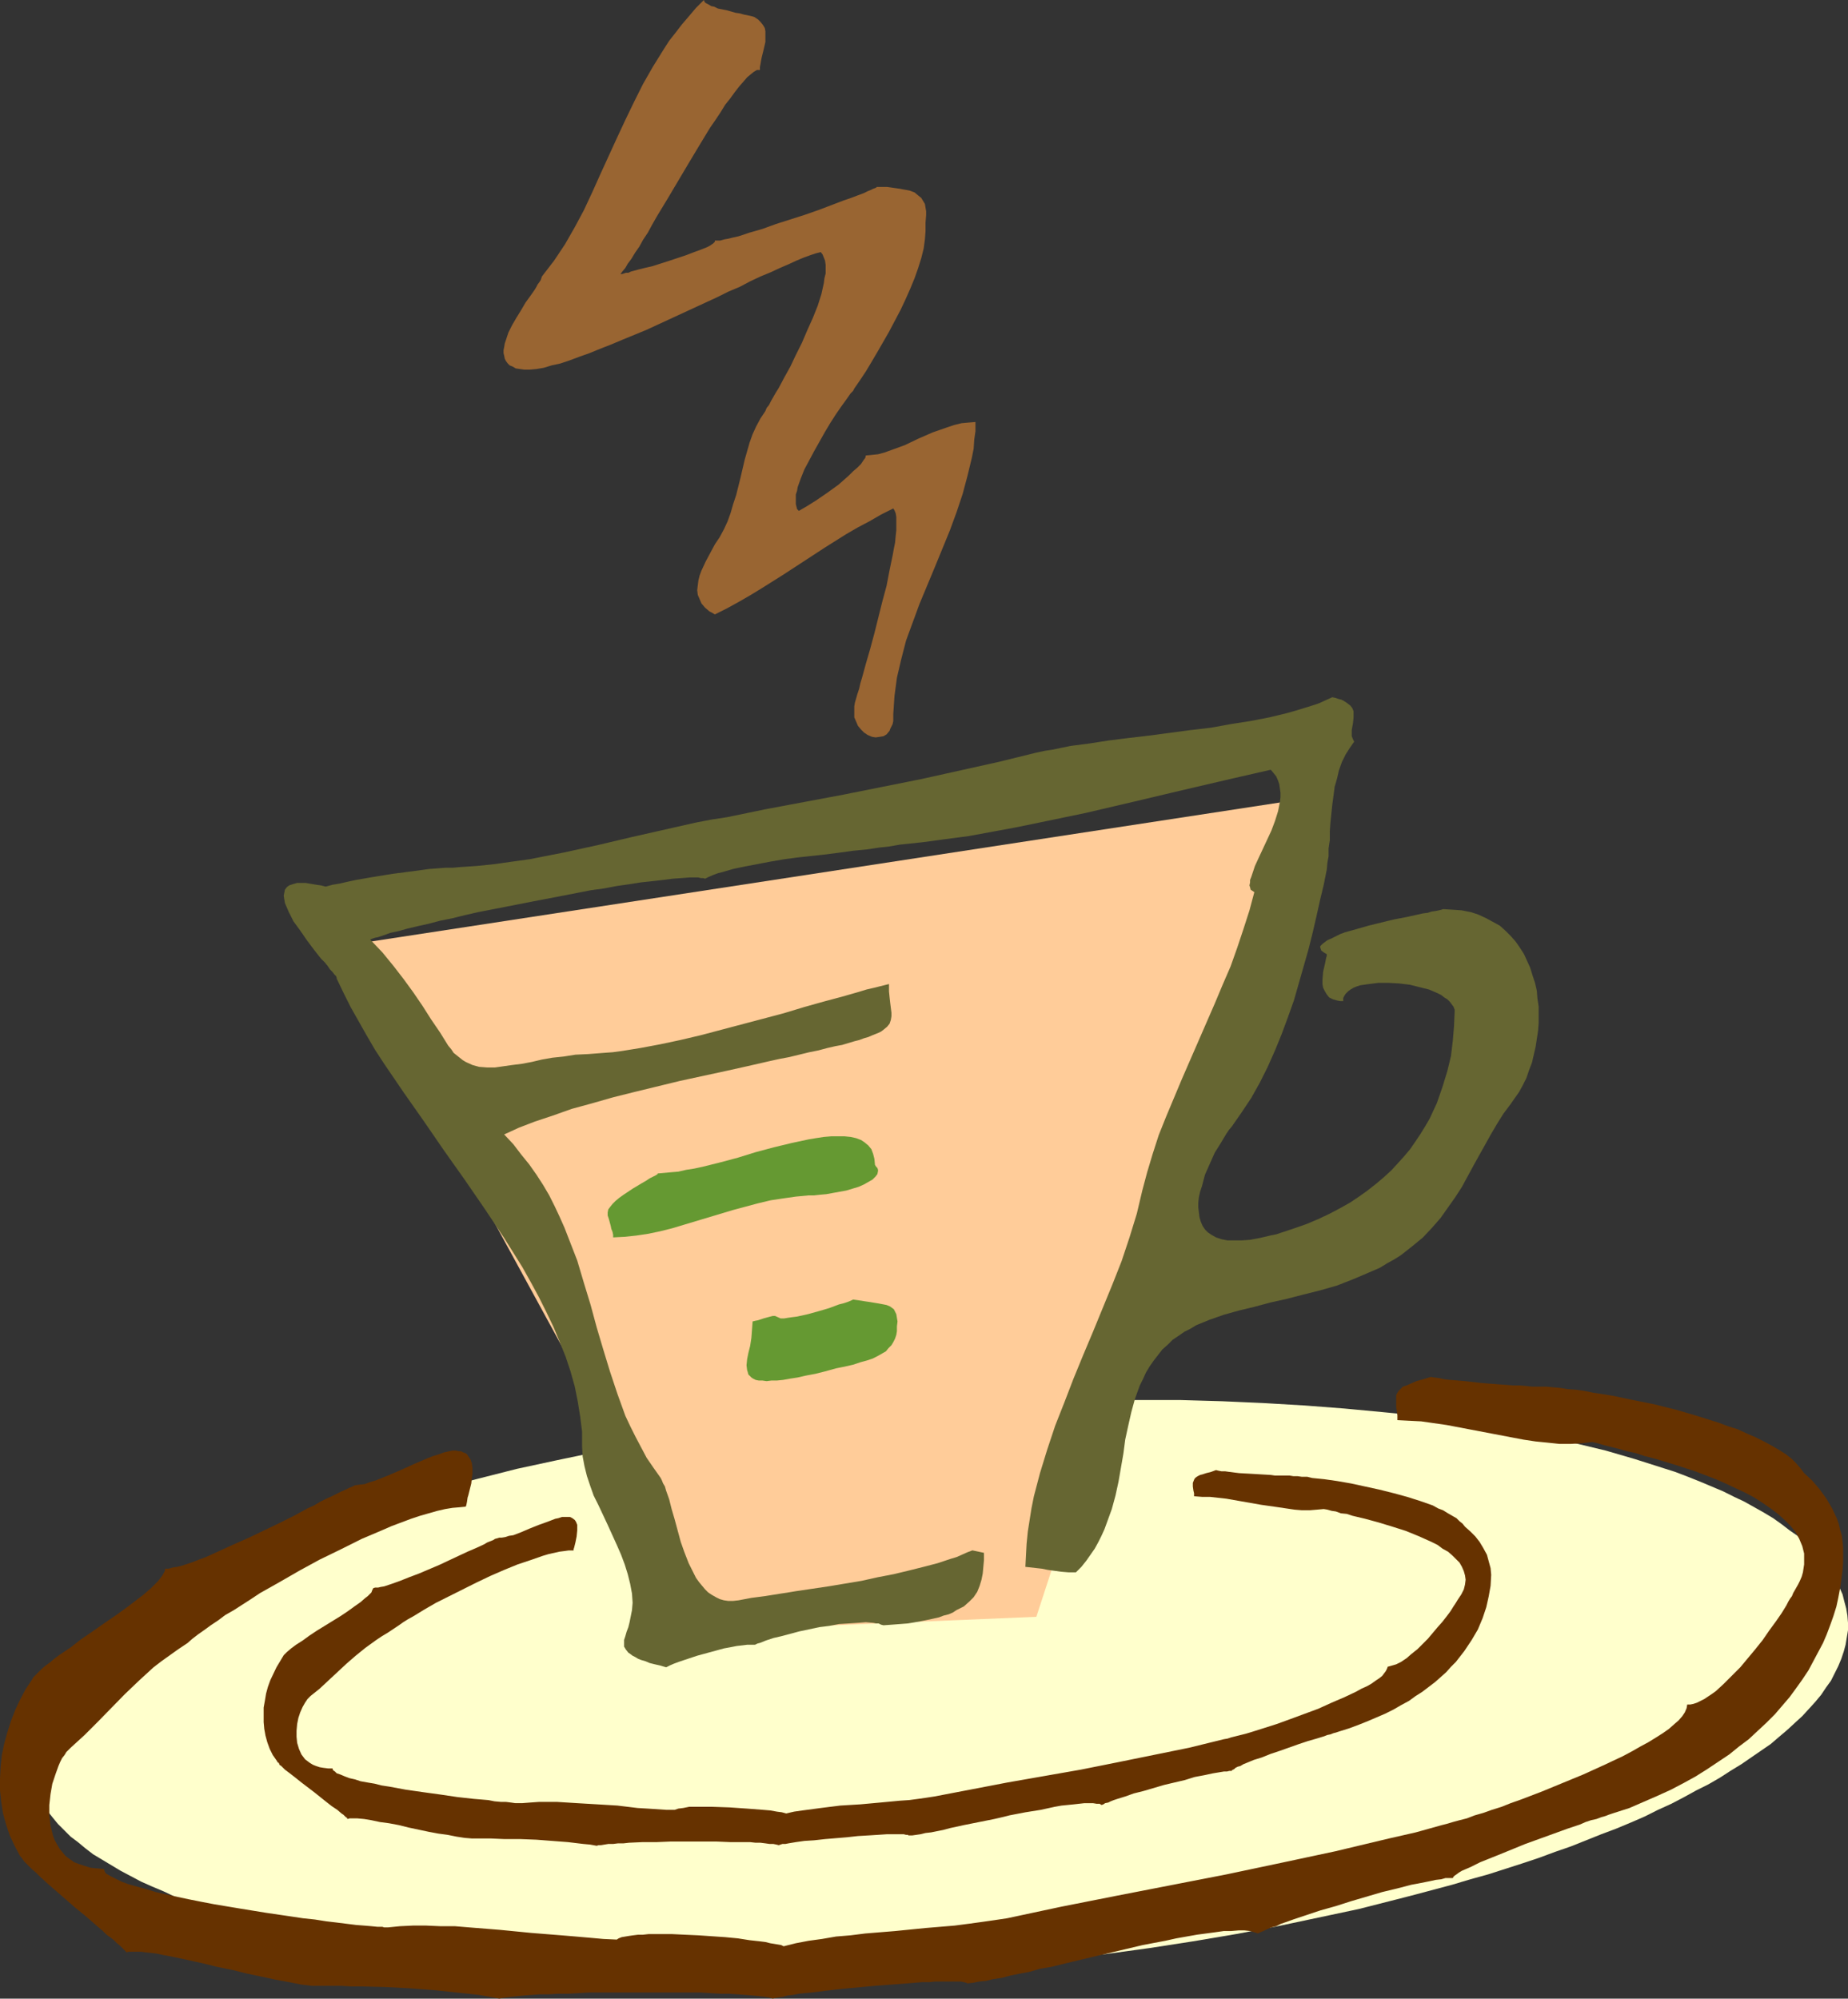 <?xml version="1.0" encoding="UTF-8" standalone="no"?>
<svg
   version="1.0"
   width="129.766mm"
   height="140.329mm"
   id="svg8"
   sodipodi:docname="Coffee 24.wmf"
   xmlns:inkscape="http://www.inkscape.org/namespaces/inkscape"
   xmlns:sodipodi="http://sodipodi.sourceforge.net/DTD/sodipodi-0.dtd"
   xmlns="http://www.w3.org/2000/svg"
   xmlns:svg="http://www.w3.org/2000/svg">
  <rect width="100%" height="100%" fill="#333333" stroke="none"/>
  <sodipodi:namedview
     id="namedview8"
     pagecolor="#ffffff"
     bordercolor="#000000"
     borderopacity="0.25"
     inkscape:showpageshadow="2"
     inkscape:pageopacity="0.0"
     inkscape:pagecheckerboard="0"
     inkscape:deskcolor="#d1d1d1"
     inkscape:document-units="mm" />
  <defs
     id="defs1">
    <pattern
       id="WMFhbasepattern"
       patternUnits="userSpaceOnUse"
       width="6"
       height="6"
       x="0"
       y="0" />
  </defs>
  <path
     style="fill:#ffffcc;fill-opacity:1;fill-rule:evenodd;stroke:none"
     d="m 240.945,373.946 12.282,-0.808 12.443,-0.646 11.958,-0.485 11.958,-0.323 11.797,-0.162 h 11.635 l 11.312,0.323 10.989,0.485 10.989,0.646 10.504,0.808 10.342,0.97 5.01,0.485 5.01,0.646 4.848,0.646 4.848,0.646 4.686,0.646 4.686,0.808 4.525,0.808 4.525,0.808 4.363,0.808 4.202,0.97 4.202,0.97 4.04,0.97 4.04,0.97 3.878,1.131 3.878,1.131 3.555,1.131 3.555,1.131 3.555,1.131 3.394,1.293 3.232,1.293 3.07,1.293 3.07,1.293 2.909,1.454 2.747,1.293 2.586,1.454 2.586,1.454 2.424,1.454 2.262,1.616 2.101,1.616 2.101,1.454 1.939,1.616 1.778,1.778 1.616,1.616 1.454,1.616 1.293,1.778 1.131,1.778 1.131,1.778 0.808,1.778 0.808,1.778 0.485,1.939 0.485,1.778 0.323,1.939 0.162,1.939 v 1.939 l -0.323,1.939 -0.323,1.939 -0.485,1.778 -0.646,1.939 -0.808,1.939 -0.97,1.939 -0.97,1.939 -1.293,1.778 -1.293,1.939 -1.616,1.939 -1.616,1.778 -1.778,1.939 -1.939,1.778 -2.101,1.939 -2.101,1.778 -2.262,1.939 -2.586,1.778 -2.586,1.778 -2.586,1.778 -2.909,1.778 -2.747,1.778 -3.07,1.778 -3.232,1.616 -3.232,1.778 -3.394,1.778 -3.555,1.616 -3.555,1.778 -3.717,1.616 -3.878,1.616 -3.878,1.454 -4.04,1.616 -4.04,1.616 -4.202,1.454 -4.363,1.616 -4.363,1.454 -4.525,1.454 -4.525,1.454 -4.686,1.293 -4.848,1.454 -4.848,1.293 -4.848,1.293 -5.01,1.293 -10.181,2.586 -10.666,2.262 -10.666,2.262 -11.15,2.101 -11.474,1.939 -11.474,1.778 -11.797,1.616 -11.958,1.293 -12.282,1.293 -12.443,1.131 -12.282,0.97 -12.282,0.646 -12.12,0.646 -11.958,0.162 -11.797,0.162 -11.474,-0.162 -11.312,-0.162 -11.15,-0.485 -10.827,-0.646 -10.666,-0.646 -10.181,-1.131 -5.171,-0.485 -4.848,-0.646 -4.848,-0.646 -4.848,-0.646 -4.686,-0.646 -4.686,-0.808 -4.525,-0.808 -4.525,-0.808 -4.363,-0.808 -4.202,-0.97 -4.202,-0.97 -4.202,-0.97 -3.878,-0.97 -3.878,-1.131 -3.878,-0.97 -3.555,-1.131 -3.717,-1.131 -3.394,-1.293 -3.394,-1.293 -3.232,-1.131 -3.07,-1.454 -3.07,-1.293 -2.909,-1.293 -2.747,-1.454 -2.747,-1.454 -2.424,-1.454 -2.424,-1.454 -2.424,-1.454 -2.101,-1.616 -1.939,-1.616 -1.939,-1.454 -1.778,-1.778 -1.616,-1.616 -1.454,-1.778 -1.293,-1.616 -1.293,-1.778 -0.97,-1.778 -0.808,-1.778 -0.808,-1.939 -0.646,-1.778 -0.323,-1.939 -0.323,-1.778 -0.162,-1.939 v -1.939 l 0.323,-1.939 0.162,-1.939 0.646,-1.939 0.646,-1.939 0.808,-1.778 0.97,-1.939 0.97,-1.939 1.293,-1.939 1.293,-1.778 1.616,-1.939 1.616,-1.939 1.778,-1.939 1.939,-1.778 2.101,-1.778 2.101,-1.939 2.262,-1.778 2.586,-1.778 2.586,-1.939 2.586,-1.778 2.909,-1.778 2.747,-1.778 3.07,-1.778 3.232,-1.616 3.232,-1.778 3.394,-1.778 3.555,-1.616 3.555,-1.616 3.717,-1.616 3.878,-1.778 3.878,-1.454 4.04,-1.616 4.04,-1.616 4.202,-1.454 4.363,-1.616 4.363,-1.454 4.525,-1.454 4.525,-1.454 4.686,-1.293 4.686,-1.454 4.848,-1.293 5.01,-1.293 5.01,-1.293 10.181,-2.586 10.504,-2.262 10.827,-2.262 11.15,-2.101 11.312,-1.939 11.474,-1.778 11.958,-1.616 11.958,-1.454 12.12,-1.293 z"
     id="path1" />
  <path
     style="fill:#ffcc99;fill-opacity:1;fill-rule:evenodd;stroke:none"
     d="M 190.203,432.607 91.142,250.967 345.824,212.021 275.043,429.052 Z"
     id="path2" />
  <path
     style="fill:#996532;fill-opacity:1;fill-rule:evenodd;stroke:none"
     d="m 245.632,61.409 v -2.262 l 0.162,-2.101 v -0.97 l -0.162,-0.97 -0.162,-0.97 -0.485,-0.808 -0.485,-0.808 -0.808,-0.646 -0.97,-0.808 -1.293,-0.485 -0.808,-0.162 -0.97,-0.162 -0.808,-0.162 -1.131,-0.162 -1.131,-0.162 -1.131,-0.162 h -1.454 -1.293 l -0.162,0.162 -0.323,0.162 -0.485,0.162 -0.646,0.323 -0.808,0.323 -0.97,0.485 -1.293,0.485 -1.293,0.485 -1.293,0.485 -1.454,0.485 -3.394,1.293 -3.394,1.293 -3.717,1.293 -7.595,2.424 -3.555,1.293 -3.394,0.97 -1.454,0.485 -1.454,0.485 -1.454,0.323 -1.293,0.323 -0.97,0.162 -1.131,0.323 h -0.646 -0.808 v 0.323 l -0.162,0.162 -0.323,0.323 -0.485,0.323 -0.485,0.323 -0.646,0.323 -1.616,0.646 -1.778,0.646 -2.101,0.808 -4.363,1.454 -4.525,1.454 -2.101,0.485 -1.939,0.485 -1.778,0.485 -0.646,0.323 h -0.646 l -0.485,0.162 -0.485,0.162 h -0.323 -0.162 l 0.485,-0.646 0.808,-0.97 0.646,-1.131 0.97,-1.293 0.97,-1.616 1.131,-1.616 0.97,-1.778 1.293,-1.939 1.131,-2.101 1.293,-2.262 2.747,-4.525 5.656,-9.534 2.909,-4.848 2.747,-4.525 1.454,-2.101 1.293,-1.939 1.293,-2.101 1.293,-1.616 1.293,-1.778 1.131,-1.454 1.131,-1.293 0.97,-1.131 0.97,-0.808 0.808,-0.646 0.808,-0.485 h 0.808 v -0.808 l 0.162,-0.808 0.162,-0.97 0.162,-0.808 0.485,-1.939 0.485,-2.101 V 10.181 9.211 8.242 l -0.162,-0.808 -0.485,-0.808 -0.646,-0.808 -0.646,-0.646 -0.97,-0.646 -0.485,-0.162 -0.646,-0.162 -0.808,-0.162 -0.808,-0.162 -1.131,-0.323 -1.131,-0.162 -2.262,-0.646 -2.424,-0.485 -0.97,-0.485 -0.808,-0.162 -0.808,-0.485 -0.646,-0.323 L 186.971,0.485 186.809,0 l -2.101,2.101 -1.778,2.101 -1.939,2.262 -1.616,2.101 -1.778,2.262 -1.454,2.262 -2.909,4.686 -2.586,4.525 -2.424,4.848 -2.262,4.686 -2.262,4.848 -4.363,9.534 -2.101,4.686 -2.262,4.848 -2.424,4.525 -2.586,4.525 -2.909,4.363 -3.232,4.202 -0.162,0.485 -0.162,0.485 -0.323,0.485 -0.485,0.646 -0.323,0.646 -0.485,0.808 -1.131,1.616 -1.293,1.778 -1.131,1.939 -1.293,2.101 -1.131,1.939 -0.97,1.939 -0.646,1.939 -0.323,0.97 -0.162,0.97 -0.162,0.808 v 0.808 l 0.162,0.646 0.162,0.808 0.323,0.646 0.485,0.646 0.485,0.485 0.808,0.323 0.808,0.485 1.131,0.162 1.131,0.162 h 1.454 l 1.778,-0.162 1.939,-0.323 2.101,-0.646 2.262,-0.485 2.424,-0.808 2.586,-0.97 2.747,-0.97 2.747,-1.131 2.909,-1.131 3.07,-1.293 6.302,-2.586 6.302,-2.909 6.302,-2.909 6.302,-2.909 2.909,-1.454 3.07,-1.293 2.747,-1.454 2.747,-1.293 2.747,-1.131 2.424,-1.131 2.262,-0.97 2.101,-0.97 1.939,-0.808 1.778,-0.646 1.454,-0.485 1.293,-0.323 0.485,0.646 0.323,0.808 0.323,0.808 0.162,1.131 v 1.131 1.131 l -0.323,1.293 -0.162,1.293 -0.323,1.454 -0.323,1.454 -0.97,3.07 -1.293,3.232 -1.454,3.232 -1.454,3.394 -1.616,3.232 -1.454,3.07 -1.616,2.909 -1.454,2.747 -0.808,1.293 -0.646,1.131 -0.646,1.131 -0.485,0.97 -0.646,0.808 -0.323,0.808 -1.293,1.939 -1.131,2.101 -0.97,2.101 -0.808,2.262 -0.646,2.262 -0.646,2.262 -1.131,4.848 -1.131,4.525 -0.808,2.424 -0.646,2.262 -0.808,2.262 -0.97,2.101 -1.131,2.101 -1.293,1.939 -1.131,2.101 -1.293,2.424 -1.131,2.424 -0.485,1.293 -0.323,1.293 -0.162,1.293 -0.162,1.293 0.162,1.293 0.485,1.131 0.485,1.131 0.97,1.131 1.131,0.97 0.646,0.323 0.808,0.485 3.232,-1.616 3.232,-1.778 3.07,-1.778 2.909,-1.778 5.656,-3.555 11.15,-7.272 5.656,-3.555 3.07,-1.778 3.07,-1.616 3.07,-1.778 3.232,-1.616 0.323,0.485 0.323,0.808 0.162,0.97 v 0.97 1.293 1.293 l -0.162,1.454 -0.162,1.778 -0.323,1.616 -0.323,1.778 -0.808,3.878 -0.808,4.202 -1.131,4.202 -2.101,8.403 -1.131,4.202 -1.131,3.878 -0.485,1.778 -0.485,1.778 -0.485,1.616 -0.323,1.454 -0.485,1.454 -0.323,1.131 -0.323,1.131 -0.162,0.97 v 1.454 1.454 l 0.485,1.131 0.485,1.131 0.808,0.97 0.808,0.808 0.97,0.646 1.131,0.485 0.97,0.162 1.131,-0.162 0.97,-0.162 0.808,-0.485 0.808,-0.97 0.162,-0.485 0.323,-0.646 0.323,-0.646 0.162,-0.808 v -0.808 -0.97 l 0.162,-2.424 0.162,-2.424 0.323,-2.424 0.323,-2.424 1.131,-4.848 1.293,-5.01 1.778,-4.848 1.778,-4.848 4.04,-9.696 4.04,-9.858 1.778,-4.848 1.616,-4.848 1.293,-4.848 1.131,-4.686 0.485,-2.424 0.162,-2.424 0.323,-2.262 v -2.424 l -1.939,0.162 -1.778,0.162 -1.939,0.485 -1.939,0.646 -3.717,1.293 -3.717,1.616 -3.717,1.778 -3.555,1.293 -1.778,0.646 -1.778,0.485 -1.616,0.162 -1.616,0.162 -0.162,0.646 -0.485,0.646 -0.646,0.97 -0.97,0.97 -1.131,0.97 -1.131,1.131 -2.747,2.424 -2.909,2.101 -3.07,2.101 -1.293,0.808 -1.293,0.808 -1.131,0.646 -0.808,0.485 -0.485,-0.485 -0.162,-0.646 -0.162,-0.646 v -0.808 -0.808 -0.97 l 0.323,-0.97 0.162,-0.97 0.808,-2.262 0.97,-2.424 1.293,-2.424 1.293,-2.424 2.909,-5.171 1.454,-2.424 1.454,-2.262 1.454,-2.101 1.293,-1.778 1.131,-1.616 0.646,-0.646 0.323,-0.646 1.454,-2.101 1.616,-2.424 1.454,-2.424 1.616,-2.747 3.07,-5.333 3.07,-5.818 1.293,-2.747 1.293,-2.909 1.131,-2.747 0.97,-2.747 0.808,-2.586 0.646,-2.586 0.323,-2.424 z"
     id="path3" />
  <path
     style="fill:#666632;fill-opacity:1;fill-rule:evenodd;stroke:none"
     d="m 337.259,204.264 0.808,0.97 0.646,0.808 0.485,1.131 0.323,0.97 0.162,1.131 0.162,1.131 v 1.131 l -0.162,1.293 -0.485,2.424 -0.808,2.586 -0.97,2.586 -1.131,2.424 -1.131,2.424 -1.131,2.424 -0.97,2.101 -0.646,1.939 -0.323,0.97 -0.323,0.808 v 0.646 l -0.162,0.808 0.162,0.485 0.162,0.646 0.485,0.323 0.485,0.323 -1.293,4.848 -1.616,5.01 -1.616,4.848 -1.778,5.01 -2.101,4.848 -2.101,5.01 -8.726,20.039 -2.101,5.01 -2.101,5.01 -1.939,4.848 -1.616,5.01 -1.454,4.848 -1.293,4.848 -1.454,6.141 -1.939,6.302 -2.101,6.302 -2.424,6.141 -5.171,12.605 -2.586,6.141 -2.586,6.302 -2.424,6.302 -2.424,6.141 -2.101,6.302 -1.939,6.302 -1.616,6.141 -0.646,3.232 -0.485,3.07 -0.485,3.07 -0.323,3.232 -0.162,3.07 -0.162,3.07 1.454,0.162 1.454,0.162 1.454,0.162 1.616,0.323 3.555,0.485 1.939,0.162 h 1.939 l 1.454,-1.454 1.293,-1.616 1.131,-1.616 1.131,-1.616 0.97,-1.778 0.808,-1.616 0.808,-1.778 0.646,-1.778 1.293,-3.555 0.97,-3.555 0.808,-3.717 0.646,-3.717 0.646,-3.717 0.485,-3.717 0.808,-3.717 0.808,-3.555 0.97,-3.555 1.293,-3.555 0.808,-1.616 0.808,-1.778 0.97,-1.616 1.131,-1.616 1.131,-1.454 1.131,-1.454 1.454,-1.293 1.293,-1.293 1.454,-0.97 1.616,-1.131 1.616,-0.808 1.616,-0.97 3.555,-1.454 3.717,-1.293 4.04,-1.131 4.04,-0.97 4.202,-1.131 4.363,-0.97 4.363,-1.131 4.525,-1.131 4.525,-1.293 4.525,-1.778 4.525,-1.939 2.262,-0.97 2.101,-1.293 1.778,-0.97 1.778,-1.131 3.07,-2.424 2.747,-2.262 2.424,-2.586 2.262,-2.586 1.939,-2.747 1.939,-2.747 1.778,-2.747 3.07,-5.656 1.616,-2.909 3.07,-5.494 1.616,-2.747 1.616,-2.586 1.939,-2.586 1.131,-1.616 1.131,-1.616 0.97,-1.778 0.97,-1.939 0.646,-1.939 0.808,-2.101 0.485,-2.101 0.485,-2.101 0.323,-2.101 0.323,-2.101 0.162,-2.101 v -2.262 -2.101 l -0.323,-2.101 -0.162,-2.101 -0.485,-2.101 -0.646,-1.939 -0.646,-2.101 -0.808,-1.778 -0.808,-1.778 -1.131,-1.778 -1.131,-1.616 -1.293,-1.454 -1.454,-1.454 -1.454,-1.293 -1.778,-0.97 -1.778,-0.97 -2.101,-0.97 -1.939,-0.646 -2.424,-0.485 -2.262,-0.162 -2.586,-0.162 h -0.162 l -0.485,0.162 -0.646,0.162 -0.808,0.162 -1.131,0.162 -0.97,0.323 -1.293,0.162 -1.454,0.323 -2.909,0.646 -3.394,0.646 -6.626,1.616 -3.394,0.97 -2.909,0.808 -1.293,0.485 -1.293,0.646 -0.97,0.485 -1.131,0.485 -0.646,0.485 -0.646,0.485 -0.485,0.485 -0.162,0.323 0.162,0.485 0.162,0.485 0.646,0.485 0.808,0.485 v 0.485 l -0.162,0.485 -0.162,0.808 -0.162,0.808 -0.485,2.101 -0.162,2.101 v 1.131 l 0.162,0.97 0.485,0.97 0.485,0.808 0.646,0.808 0.97,0.485 1.131,0.323 0.808,0.162 h 0.808 v -0.808 l 0.323,-0.646 0.323,-0.485 0.646,-0.646 0.646,-0.485 0.808,-0.485 0.808,-0.323 0.97,-0.323 1.131,-0.162 1.131,-0.162 2.586,-0.323 h 2.586 l 2.909,0.162 2.747,0.323 2.586,0.646 2.586,0.646 1.131,0.485 1.131,0.485 0.97,0.485 0.808,0.646 0.808,0.485 0.646,0.646 0.485,0.646 0.485,0.646 0.323,0.808 v 0.646 l -0.162,3.717 -0.323,3.878 -0.485,4.04 -0.97,4.04 -1.293,4.202 -1.454,4.202 -0.97,2.101 -0.97,2.101 -1.131,1.939 -1.293,2.101 -1.293,1.939 -1.454,2.101 -1.616,1.939 -1.616,1.778 -1.778,1.939 -1.939,1.778 -2.101,1.778 -2.262,1.778 -2.262,1.616 -2.424,1.616 -2.586,1.454 -2.747,1.454 -3.07,1.454 -3.07,1.293 -3.232,1.131 -3.394,1.131 -1.454,0.485 -1.616,0.323 -2.747,0.646 -2.586,0.485 -2.262,0.162 h -1.939 -1.778 l -1.616,-0.323 -1.454,-0.485 -1.131,-0.646 -0.97,-0.646 -0.808,-0.808 -0.646,-0.97 -0.485,-1.131 -0.323,-1.131 -0.162,-1.293 -0.162,-1.293 v -1.293 l 0.162,-1.454 0.323,-1.454 0.485,-1.454 0.808,-3.07 1.293,-2.909 1.293,-2.909 1.616,-2.586 1.454,-2.424 0.646,-0.97 0.808,-0.97 2.586,-3.717 2.586,-3.878 2.262,-4.04 2.101,-4.202 1.939,-4.363 1.778,-4.363 1.616,-4.363 1.616,-4.525 1.293,-4.525 1.293,-4.525 1.293,-4.525 1.131,-4.525 0.97,-4.202 0.97,-4.363 0.97,-4.04 0.808,-4.04 0.162,-1.778 0.323,-1.778 v -2.101 l 0.323,-2.101 v -2.424 l 0.162,-2.262 0.485,-4.686 0.323,-2.424 0.323,-2.424 0.646,-2.262 0.485,-2.101 0.808,-2.262 0.97,-1.939 1.131,-1.778 1.131,-1.616 -0.323,-0.646 -0.323,-0.808 v -0.808 -0.808 l 0.323,-1.778 0.162,-1.616 v -0.808 -0.808 l -0.323,-0.808 -0.485,-0.646 -0.808,-0.646 -0.97,-0.646 -0.646,-0.323 -0.646,-0.162 -0.97,-0.323 -0.808,-0.162 -1.778,0.808 -1.778,0.808 -1.939,0.646 -2.101,0.646 -2.101,0.646 -2.262,0.646 -4.686,1.131 -5.01,0.97 -5.171,0.808 -5.333,0.97 -5.494,0.646 -10.989,1.454 -5.494,0.646 -5.171,0.646 -5.171,0.808 -5.01,0.646 -4.686,0.97 -2.101,0.323 -2.262,0.485 -9.858,2.424 -10.181,2.262 -10.181,2.262 -10.504,2.101 -10.504,2.101 -10.342,1.939 -10.342,1.939 -10.181,2.101 -4.202,0.646 -4.202,0.808 -8.565,1.939 -8.565,1.939 -8.888,2.101 -8.888,1.939 -9.05,1.778 -4.686,0.646 -4.525,0.646 -4.686,0.485 -4.686,0.323 -1.778,0.162 h -1.939 l -2.101,0.162 -2.262,0.162 -2.262,0.323 -2.424,0.323 -5.01,0.646 -5.01,0.808 -4.686,0.808 -2.262,0.485 -2.101,0.485 -1.939,0.323 -1.778,0.485 -1.293,-0.323 -1.131,-0.162 -0.97,-0.162 -0.97,-0.162 -0.97,-0.162 h -0.808 -1.454 l -1.131,0.323 -0.97,0.323 -0.646,0.485 -0.485,0.646 -0.162,0.808 -0.162,0.808 0.162,0.97 0.162,0.97 0.485,1.131 0.485,1.131 0.646,1.293 0.646,1.293 1.778,2.424 1.778,2.586 1.939,2.586 1.778,2.262 0.97,0.97 0.808,0.97 0.646,0.97 0.646,0.646 0.485,0.646 0.485,0.485 0.162,0.485 v 0.162 l 1.778,3.717 1.939,3.878 2.101,3.717 2.101,3.717 2.262,3.878 2.424,3.717 5.171,7.595 5.333,7.595 5.333,7.757 5.494,7.757 5.333,7.757 5.171,7.757 2.424,3.878 2.424,3.878 2.262,4.04 2.101,3.878 1.939,3.878 1.939,4.04 1.616,3.878 1.616,4.04 1.293,3.878 1.131,4.04 0.808,4.04 0.646,4.04 0.485,3.878 v 4.04 l 0.162,2.586 0.485,2.586 0.646,2.586 0.808,2.424 0.97,2.747 1.293,2.586 2.424,5.171 2.424,5.333 1.131,2.586 0.97,2.586 0.808,2.586 0.646,2.586 0.485,2.586 0.162,2.424 -0.162,1.939 -0.323,1.616 -0.323,1.616 -0.323,1.293 -0.485,1.293 -0.323,1.131 -0.323,0.97 v 0.97 0.808 l 0.485,0.808 0.646,0.808 0.485,0.323 0.646,0.485 0.646,0.323 0.808,0.485 0.808,0.323 1.131,0.323 1.131,0.485 1.293,0.323 1.454,0.323 1.616,0.485 0.97,-0.485 1.131,-0.485 1.293,-0.485 1.454,-0.485 3.394,-1.131 3.555,-0.97 3.555,-0.97 1.778,-0.323 1.616,-0.323 1.454,-0.162 1.293,-0.162 h 1.131 0.97 l 0.646,-0.323 0.646,-0.162 1.616,-0.646 1.939,-0.646 2.101,-0.485 2.424,-0.646 2.424,-0.646 5.333,-1.131 2.586,-0.323 2.586,-0.485 2.586,-0.162 2.424,-0.162 2.101,-0.162 1.939,0.162 0.808,0.162 h 0.646 l 0.646,0.323 0.646,0.162 2.262,-0.162 2.101,-0.162 2.101,-0.162 1.939,-0.323 1.778,-0.323 1.616,-0.323 1.454,-0.323 1.454,-0.323 1.293,-0.485 1.293,-0.323 1.131,-0.485 0.97,-0.646 0.97,-0.485 0.97,-0.485 1.454,-1.293 1.131,-1.131 0.97,-1.454 0.646,-1.616 0.485,-1.616 0.323,-1.616 0.162,-1.778 0.162,-1.778 v -1.939 l -3.07,-0.646 -1.293,0.485 -1.454,0.646 -1.454,0.646 -1.616,0.485 -3.394,1.131 -3.717,0.97 -3.878,0.97 -4.04,0.97 -4.202,0.808 -4.363,0.97 -8.726,1.454 -4.363,0.646 -4.363,0.646 -1.939,0.323 -2.101,0.323 -4.04,0.646 -3.717,0.485 -3.394,0.646 -1.454,0.162 h -1.293 l -1.131,-0.162 -1.131,-0.323 -0.97,-0.485 -1.131,-0.646 -0.97,-0.646 -0.808,-0.808 -0.808,-0.97 -0.808,-0.97 -0.808,-1.131 -0.646,-1.293 -1.293,-2.586 -1.131,-2.909 -0.97,-2.747 -1.616,-5.979 -0.808,-2.747 -0.646,-2.586 -0.808,-2.262 -0.323,-1.131 -0.485,-0.808 -0.323,-0.808 -0.323,-0.646 -1.939,-2.747 -1.778,-2.586 -1.454,-2.747 -1.454,-2.747 -1.454,-2.909 -1.293,-2.747 -2.101,-5.818 -1.939,-5.818 -1.778,-5.818 -1.778,-5.979 -1.616,-5.979 -1.778,-5.818 -1.778,-5.979 -2.262,-5.818 -1.131,-2.909 -1.293,-2.909 -1.293,-2.747 -1.454,-2.909 -1.616,-2.747 -1.778,-2.747 -1.939,-2.747 -2.101,-2.586 -2.101,-2.747 -2.424,-2.586 1.778,-0.808 2.101,-0.97 2.101,-0.808 2.101,-0.808 2.424,-0.808 2.424,-0.808 5.01,-1.778 5.333,-1.454 5.656,-1.616 5.818,-1.454 5.979,-1.454 5.979,-1.454 5.979,-1.293 5.979,-1.293 5.818,-1.293 5.656,-1.293 2.909,-0.646 2.586,-0.485 5.333,-1.293 2.424,-0.485 2.424,-0.646 2.101,-0.485 1.778,-0.323 1.616,-0.485 1.616,-0.485 1.293,-0.323 1.293,-0.485 1.131,-0.323 1.131,-0.485 0.808,-0.323 0.808,-0.323 0.646,-0.323 0.646,-0.485 0.97,-0.808 0.646,-0.808 0.323,-0.97 0.162,-0.97 v -0.97 l -0.162,-1.293 -0.162,-1.293 -0.162,-1.454 -0.162,-1.616 v -1.939 l -1.939,0.485 -1.939,0.485 -2.101,0.485 -2.101,0.646 -2.262,0.646 -2.262,0.646 -4.848,1.293 -5.171,1.454 -5.333,1.616 -10.989,2.909 -10.989,2.909 -5.494,1.293 -5.333,1.131 -5.171,0.97 -5.01,0.808 -2.424,0.323 -2.262,0.162 -2.101,0.162 -2.101,0.162 -3.394,0.162 -3.07,0.485 -3.07,0.323 -2.747,0.485 -2.747,0.646 -2.586,0.485 -2.586,0.323 -2.262,0.323 -2.262,0.323 h -2.101 l -2.101,-0.162 -1.778,-0.485 -1.778,-0.808 -0.808,-0.485 -0.808,-0.646 -0.808,-0.646 -0.808,-0.646 -0.646,-0.97 -0.808,-0.97 -2.101,-3.394 -2.424,-3.555 -2.262,-3.555 -2.424,-3.555 -2.586,-3.555 -2.747,-3.555 -2.909,-3.555 -3.232,-3.394 0.323,-0.162 0.485,-0.162 0.485,-0.162 0.808,-0.162 1.454,-0.485 1.778,-0.646 2.262,-0.485 2.262,-0.646 2.747,-0.646 2.909,-0.646 3.07,-0.808 3.232,-0.646 3.232,-0.808 3.555,-0.808 7.434,-1.454 7.434,-1.454 7.595,-1.454 7.434,-1.454 3.555,-0.485 3.394,-0.646 3.394,-0.485 3.07,-0.485 3.07,-0.323 2.747,-0.323 2.586,-0.323 2.262,-0.162 2.101,-0.162 h 2.424 l 0.646,0.162 h 0.646 l 0.485,0.162 0.97,-0.485 1.131,-0.485 1.293,-0.485 1.293,-0.323 2.747,-0.808 3.07,-0.646 3.394,-0.646 3.394,-0.646 3.717,-0.646 3.717,-0.485 7.434,-0.808 3.717,-0.485 3.555,-0.485 3.394,-0.323 3.232,-0.485 2.909,-0.323 2.747,-0.485 6.141,-0.646 5.979,-0.808 6.141,-0.808 6.141,-1.131 6.141,-1.131 6.302,-1.293 12.443,-2.586 12.443,-2.909 12.282,-2.909 12.443,-2.909 z"
     id="path4" />
  <path
     style="fill:#659932;fill-opacity:1;fill-rule:evenodd;stroke:none"
     d="m 232.219,309.144 -0.162,-1.616 -0.323,-1.293 -0.485,-1.293 -0.808,-0.97 -0.97,-0.808 -0.97,-0.646 -1.293,-0.485 -1.454,-0.323 -1.616,-0.162 h -1.778 -1.778 l -1.939,0.162 -2.101,0.323 -1.939,0.323 -2.262,0.485 -2.262,0.485 -4.686,1.131 -4.848,1.293 -4.686,1.454 -4.848,1.293 -4.525,1.131 -2.262,0.485 -2.101,0.323 -2.101,0.485 -1.939,0.162 -1.778,0.162 -1.778,0.162 v 0.162 l -0.485,0.323 -0.646,0.323 -0.97,0.485 -0.97,0.646 -1.131,0.646 -2.424,1.454 -2.424,1.616 -1.131,0.808 -0.97,0.808 -0.808,0.808 -0.646,0.808 -0.485,0.646 -0.162,0.808 v 0.808 l 0.323,0.97 0.485,1.778 0.162,0.808 0.323,0.808 0.162,0.808 v 0.646 l 3.07,-0.162 3.07,-0.323 3.232,-0.485 3.07,-0.646 3.232,-0.808 3.232,-0.97 6.464,-1.939 6.464,-1.939 6.626,-1.778 3.394,-0.808 3.232,-0.485 3.394,-0.485 3.394,-0.323 h 1.454 l 1.454,-0.162 1.778,-0.162 1.778,-0.323 3.555,-0.646 1.616,-0.485 1.616,-0.485 1.454,-0.646 1.131,-0.646 1.131,-0.646 0.808,-0.808 0.485,-0.646 0.162,-0.808 v -0.323 l -0.162,-0.485 -0.323,-0.323 z"
     id="path5" />
  <path
     style="fill:#659932;fill-opacity:1;fill-rule:evenodd;stroke:none"
     d="m 238.198,350.675 -0.162,-0.97 -0.162,-0.97 -0.323,-0.646 -0.323,-0.646 -0.646,-0.485 -0.485,-0.323 -0.808,-0.323 -0.808,-0.162 -1.778,-0.323 -1.939,-0.323 -1.131,-0.162 -0.97,-0.162 -2.262,-0.323 -0.646,0.323 -0.808,0.323 -0.97,0.323 -1.293,0.323 -2.586,0.97 -2.747,0.808 -2.909,0.808 -2.909,0.646 -1.293,0.162 -1.131,0.162 -0.97,0.162 h -0.97 l -1.454,-0.646 h -0.646 l -0.646,0.162 -1.778,0.485 -1.454,0.485 -0.808,0.162 -0.646,0.162 -0.162,2.262 -0.162,2.101 -0.323,2.101 -0.485,1.939 -0.323,1.616 -0.162,1.616 0.162,1.293 0.162,0.485 0.162,0.646 0.323,0.323 0.485,0.485 0.485,0.323 0.646,0.323 0.808,0.162 h 0.97 l 1.131,0.162 1.293,-0.162 h 1.454 l 1.616,-0.162 1.778,-0.323 2.101,-0.323 2.101,-0.485 2.586,-0.485 2.586,-0.646 2.909,-0.808 2.424,-0.485 2.101,-0.485 1.939,-0.646 1.778,-0.485 1.454,-0.485 1.293,-0.646 1.131,-0.646 1.131,-0.646 0.646,-0.808 0.808,-0.808 0.485,-0.808 0.485,-0.97 0.323,-0.97 0.162,-0.97 v -1.293 z"
     id="path6" />
  <path
     style="fill:#663200;fill-opacity:1;fill-rule:evenodd;stroke:none"
     d="m 94.213,394.146 -0.646,0.323 -0.808,0.323 -0.97,0.485 -1.131,0.485 -1.293,0.646 -1.293,0.646 -1.454,0.646 -1.616,0.808 -1.616,0.97 -1.778,0.808 -3.555,1.939 -3.878,1.939 -4.04,1.939 -4.04,1.939 -4.04,1.778 -3.878,1.778 -3.555,1.616 -1.778,0.646 -1.616,0.646 -1.454,0.485 -1.454,0.485 -1.293,0.323 -1.131,0.162 -1.131,0.323 h -0.97 v 0.485 l -0.323,0.646 -0.485,0.808 -0.485,0.646 -0.646,0.808 -0.808,0.808 -0.97,0.97 -1.131,0.97 -1.131,0.97 -1.293,0.97 -2.747,2.101 -2.909,2.101 -3.07,2.101 -3.232,2.262 -3.07,2.101 -2.909,2.262 -2.909,1.939 -1.293,0.97 -1.131,0.97 -1.131,0.808 -0.97,0.808 -0.97,0.97 -0.646,0.646 -0.646,0.646 -0.485,0.808 -1.616,2.424 -1.454,2.747 -1.293,2.747 -1.131,2.909 -0.97,3.07 -0.808,2.909 -0.646,3.07 -0.323,3.07 L 0,472.038 v 3.07 l 0.323,3.07 0.485,3.07 0.808,2.909 0.97,2.909 1.293,2.747 1.454,2.747 0.323,0.323 0.323,0.485 0.485,0.646 0.646,0.646 0.646,0.646 0.808,0.808 0.97,0.808 0.97,0.97 2.101,1.939 2.424,2.101 5.01,4.363 2.586,2.101 2.424,2.101 1.131,0.97 1.131,0.97 0.97,0.97 1.131,0.808 0.808,0.646 0.808,0.808 0.808,0.646 0.485,0.485 0.485,0.485 0.323,0.323 0.323,0.323 v 0.162 l 0.808,-0.162 h 0.97 0.97 1.131 l 1.293,0.162 1.454,0.162 1.454,0.162 1.454,0.323 3.394,0.646 3.717,0.808 3.717,0.808 3.878,0.97 4.04,0.808 3.878,0.97 3.878,0.808 3.717,0.808 3.555,0.646 1.616,0.323 1.616,0.323 1.454,0.162 1.293,0.162 h 1.293 1.293 5.171 l 2.747,0.162 h 2.909 l 6.141,0.162 6.302,0.323 6.464,0.485 6.141,0.646 3.07,0.323 2.909,0.323 2.747,0.485 2.586,0.485 0.808,-0.162 1.131,-0.162 1.293,-0.162 1.616,-0.162 1.616,-0.162 2.101,-0.162 2.101,-0.162 h 2.424 l 2.424,-0.162 h 2.747 l 2.747,-0.162 2.747,-0.162 h 5.818 12.12 5.979 2.909 2.909 l 2.586,0.162 2.586,0.162 h 2.424 l 2.262,0.162 2.101,0.162 1.939,0.162 1.616,0.162 1.454,0.162 1.131,0.162 0.97,0.323 0.646,-0.162 0.97,-0.162 1.131,-0.162 1.131,-0.323 1.454,-0.162 1.616,-0.323 1.616,-0.162 1.778,-0.162 3.878,-0.485 4.202,-0.485 8.726,-0.808 4.363,-0.323 4.202,-0.323 3.878,-0.323 h 1.939 l 1.616,-0.162 h 1.616 4.04 1.131 l 0.808,0.162 0.646,0.162 0.323,0.162 1.454,-0.162 1.616,-0.323 1.778,-0.162 1.939,-0.485 2.262,-0.323 2.424,-0.646 2.424,-0.485 2.586,-0.485 2.747,-0.808 2.909,-0.485 5.979,-1.454 12.282,-2.909 6.141,-1.454 5.979,-1.131 2.909,-0.646 2.747,-0.485 2.747,-0.485 2.424,-0.323 2.424,-0.323 2.262,-0.323 h 1.939 l 1.939,-0.162 h 1.616 l 1.454,0.162 1.131,0.323 0.97,0.323 0.646,-0.323 0.808,-0.323 0.97,-0.485 1.131,-0.485 1.293,-0.323 1.293,-0.646 1.454,-0.485 1.778,-0.646 3.394,-1.131 3.878,-1.293 4.04,-1.131 4.04,-1.293 8.242,-2.424 4.04,-0.97 3.717,-0.97 1.778,-0.323 1.616,-0.323 1.616,-0.323 1.454,-0.323 1.454,-0.162 1.131,-0.323 h 1.131 0.808 l 0.162,-0.323 0.323,-0.323 0.485,-0.323 0.646,-0.485 0.808,-0.485 1.131,-0.485 1.131,-0.485 1.293,-0.646 1.293,-0.646 1.616,-0.646 3.232,-1.293 3.555,-1.454 3.555,-1.454 7.595,-2.747 3.555,-1.293 3.394,-1.131 1.454,-0.646 1.454,-0.485 1.454,-0.323 1.293,-0.485 1.131,-0.323 0.808,-0.323 0.97,-0.323 0.485,-0.162 4.04,-1.293 3.717,-1.616 3.717,-1.616 3.555,-1.616 3.394,-1.778 3.232,-1.778 3.07,-1.939 2.909,-1.939 2.909,-1.939 2.586,-2.101 2.586,-1.939 2.424,-2.262 2.262,-2.101 2.262,-2.262 1.939,-2.262 1.939,-2.262 1.778,-2.424 1.616,-2.262 1.616,-2.424 1.293,-2.424 1.293,-2.424 1.293,-2.424 0.97,-2.262 0.97,-2.586 0.808,-2.262 0.808,-2.586 0.485,-2.262 0.485,-2.586 0.323,-2.262 0.323,-2.424 0.162,-2.262 v -2.424 -1.454 l -0.162,-1.616 -0.162,-1.454 -0.485,-1.616 -0.323,-1.454 -0.485,-1.454 -1.293,-2.747 -1.616,-2.747 -1.778,-2.424 -1.939,-2.262 -2.101,-1.939 -0.97,-1.293 -1.131,-1.293 -1.293,-1.293 -1.454,-1.131 -1.778,-1.131 -1.939,-1.131 -2.101,-1.131 -2.262,-1.131 -2.262,-0.97 -2.424,-1.131 -2.586,-0.808 -2.586,-0.97 -5.656,-1.778 -5.494,-1.616 -5.818,-1.454 -5.656,-1.131 -5.333,-1.131 -5.171,-0.808 -2.424,-0.485 -2.262,-0.323 -2.262,-0.162 -1.939,-0.323 -1.939,-0.162 -1.616,-0.162 h -1.454 -1.293 -1.131 l -1.454,-0.162 -1.778,-0.162 h -1.778 l -2.101,-0.162 -2.101,-0.162 -4.202,-0.323 -4.202,-0.485 -1.939,-0.162 -1.939,-0.162 -1.616,-0.162 -1.454,-0.323 -1.293,-0.162 -0.97,-0.162 -2.101,0.646 -1.778,0.485 -1.454,0.646 -1.131,0.485 -0.97,0.323 -0.646,0.646 -0.485,0.485 -0.323,0.485 -0.323,0.646 v 0.646 0.808 0.808 0.808 l 0.162,1.131 0.162,1.131 v 1.293 l 3.07,0.162 3.232,0.162 3.394,0.485 3.394,0.485 6.787,1.293 6.787,1.293 6.787,1.293 3.232,0.485 3.232,0.323 3.07,0.323 h 3.07 l 2.909,-0.162 2.747,-0.323 1.454,0.323 1.616,0.485 1.939,0.485 1.939,0.485 2.262,0.646 2.262,0.485 2.424,0.808 2.586,0.646 5.333,1.616 5.494,1.778 5.494,2.101 2.586,1.131 2.747,1.293 2.424,1.131 2.424,1.293 2.262,1.454 2.101,1.454 1.939,1.454 1.778,1.616 1.616,1.616 1.293,1.616 0.97,1.778 0.808,1.939 0.485,1.939 v 1.939 0.97 l -0.323,2.101 -0.323,1.131 -0.485,1.131 -0.485,0.97 -0.646,1.131 -0.646,1.131 -0.323,0.808 -0.485,0.646 -0.485,0.808 -0.485,0.97 -1.293,2.101 -1.454,2.101 -1.778,2.424 -1.778,2.586 -1.939,2.424 -4.04,4.848 -2.262,2.262 -2.101,2.101 -2.101,1.939 -1.131,0.808 -0.97,0.646 -0.97,0.646 -0.97,0.485 -0.97,0.485 -0.97,0.323 -0.808,0.162 h -0.808 l -0.162,0.97 -0.485,1.131 -0.646,0.97 -0.97,1.131 -1.131,0.97 -1.454,1.293 -1.616,1.131 -1.778,1.131 -2.101,1.293 -2.101,1.131 -2.262,1.293 -2.424,1.293 -5.171,2.424 -5.333,2.424 -5.494,2.262 -5.494,2.262 -5.494,2.101 -2.747,0.97 -2.424,0.97 -2.586,0.808 -2.262,0.808 -2.262,0.646 -2.101,0.808 -1.939,0.485 -1.778,0.485 -1.616,0.485 -1.293,0.323 -6.949,1.939 -7.11,1.616 -14.221,3.394 -14.382,3.07 -14.544,3.07 -29.088,5.656 -14.706,2.909 -14.382,3.07 -3.232,0.485 -3.394,0.485 -3.555,0.485 -3.717,0.485 -3.878,0.323 -3.878,0.323 -8.08,0.808 -7.918,0.646 -3.878,0.485 -3.878,0.323 -3.717,0.646 -3.555,0.485 -3.394,0.646 -3.232,0.808 -0.646,-0.323 -0.97,-0.162 -0.97,-0.162 -0.97,-0.162 -1.293,-0.323 -1.293,-0.162 -2.909,-0.323 -3.07,-0.485 -3.394,-0.323 -7.11,-0.485 -3.555,-0.162 -3.394,-0.162 h -3.232 -3.07 l -1.454,0.162 h -1.293 l -1.293,0.162 -1.131,0.162 -0.97,0.162 -0.97,0.162 -0.808,0.323 -0.485,0.323 -3.555,-0.162 -3.555,-0.323 -3.717,-0.323 -3.878,-0.323 -8.08,-0.646 -8.242,-0.808 -8.08,-0.646 -3.878,-0.323 h -3.878 l -3.717,-0.162 h -3.555 l -3.394,0.162 -3.232,0.323 h -0.97 l -0.485,-0.162 h -1.293 l -1.616,-0.162 -1.939,-0.162 -2.101,-0.162 -2.586,-0.323 -2.586,-0.323 -2.747,-0.323 -3.07,-0.485 -3.07,-0.323 -3.232,-0.485 -6.626,-0.97 -6.949,-1.131 -6.787,-1.131 -3.394,-0.646 -3.232,-0.646 -3.07,-0.646 -2.909,-0.646 -2.909,-0.646 -2.586,-0.808 -2.424,-0.646 -2.262,-0.646 -1.778,-0.646 -1.616,-0.808 -1.293,-0.646 -1.131,-0.646 -0.323,-0.323 -0.162,-0.323 -0.162,-0.485 v -0.162 l -1.939,-0.162 -1.616,-0.162 -1.616,-0.485 -1.454,-0.485 -1.293,-0.485 -1.131,-0.808 -1.131,-0.808 -0.808,-0.97 -0.808,-0.97 -0.646,-1.131 -0.646,-1.131 -0.485,-1.293 -0.323,-1.293 -0.323,-1.293 -0.162,-1.454 -0.162,-1.293 v -2.747 l 0.323,-2.909 0.485,-2.747 0.808,-2.424 0.808,-2.262 0.485,-1.131 0.485,-0.97 0.646,-0.808 0.485,-0.808 0.646,-0.646 0.485,-0.485 3.717,-3.394 3.555,-3.555 7.11,-7.272 3.717,-3.555 3.878,-3.555 2.101,-1.616 2.262,-1.616 2.262,-1.616 2.424,-1.616 1.293,-1.131 1.454,-1.131 1.616,-1.131 1.778,-1.293 1.939,-1.293 1.939,-1.454 2.262,-1.293 2.262,-1.454 2.262,-1.454 2.424,-1.616 5.171,-2.909 5.333,-3.07 5.333,-2.909 5.656,-2.747 5.494,-2.747 5.333,-2.262 2.586,-1.131 2.586,-0.97 2.586,-0.97 2.424,-0.808 2.262,-0.646 2.262,-0.646 2.101,-0.485 1.939,-0.323 1.939,-0.162 1.616,-0.162 0.162,-0.485 0.162,-0.808 0.162,-1.131 0.162,-0.485 0.162,-0.646 0.646,-2.586 0.162,-1.454 0.162,-1.293 v -1.293 l -0.162,-1.293 -0.323,-0.97 -0.646,-0.97 -0.323,-0.485 -0.485,-0.323 -0.485,-0.162 -0.646,-0.323 h -0.646 l -0.646,-0.162 h -0.97 l -0.808,0.162 -1.454,0.323 -1.293,0.485 -1.616,0.485 -1.616,0.646 -3.394,1.454 -3.555,1.616 -3.394,1.454 -1.616,0.646 -1.616,0.646 -1.616,0.485 -1.293,0.485 -1.454,0.162 z"
     id="path7" />
  <path
     style="fill:#663200;fill-opacity:1;fill-rule:evenodd;stroke:none"
     d="m 132.512,408.044 -0.485,0.162 -0.646,0.162 -0.485,0.323 -0.808,0.323 -0.808,0.323 -0.808,0.485 -2.101,0.97 -1.131,0.485 -1.131,0.485 -2.424,1.131 -5.171,2.424 -5.333,2.262 -2.586,0.97 -2.424,0.97 -2.262,0.808 -1.939,0.646 -0.97,0.162 -0.646,0.162 h -0.808 l -0.485,0.162 -0.162,0.323 -0.162,0.323 -0.162,0.485 -0.485,0.485 -0.485,0.485 -0.646,0.485 -1.293,1.131 -1.616,1.131 -1.778,1.293 -1.939,1.293 -2.101,1.293 -4.202,2.586 -1.939,1.293 -1.778,1.293 -1.778,1.131 -1.293,0.97 -1.131,0.97 -0.485,0.485 -0.323,0.323 -0.97,1.616 -0.97,1.616 -1.616,3.394 -0.646,1.778 -0.485,1.778 -0.323,1.939 -0.323,1.778 v 1.939 1.939 l 0.162,1.778 0.323,1.778 0.485,1.778 0.646,1.778 0.808,1.616 1.131,1.616 0.162,0.323 0.323,0.162 0.162,0.485 0.485,0.323 0.97,0.97 1.293,0.97 1.454,1.131 1.616,1.293 3.394,2.586 3.232,2.586 1.454,1.131 1.454,0.97 1.131,0.97 0.485,0.323 0.323,0.323 0.323,0.323 0.323,0.162 v 0.162 l 0.162,0.162 0.485,-0.162 h 0.646 0.646 0.808 l 1.778,0.162 1.939,0.323 2.262,0.485 2.424,0.323 2.586,0.485 2.586,0.646 5.333,1.131 2.586,0.485 2.424,0.323 2.424,0.485 2.101,0.323 1.939,0.162 h 1.616 3.394 l 3.717,0.162 h 4.202 l 4.202,0.162 4.202,0.323 4.202,0.323 4.04,0.485 1.778,0.162 1.778,0.323 0.485,-0.162 h 0.646 l 0.97,-0.162 0.97,-0.162 h 1.293 l 1.293,-0.162 h 1.454 l 1.454,-0.162 3.555,-0.162 h 3.717 l 3.878,-0.162 h 4.04 4.04 3.878 l 3.878,0.162 h 3.394 1.778 l 1.454,0.162 h 1.293 l 1.293,0.162 1.131,0.162 h 0.97 l 0.808,0.162 0.646,0.162 0.485,-0.162 0.485,-0.162 h 0.808 l 0.808,-0.162 0.97,-0.162 0.97,-0.162 2.262,-0.323 2.586,-0.162 2.909,-0.323 5.818,-0.485 2.909,-0.323 2.747,-0.162 2.586,-0.162 2.424,-0.162 h 4.363 l 0.646,0.162 h 0.485 l 0.162,0.162 h 0.97 l 1.131,-0.162 1.131,-0.162 1.293,-0.323 1.454,-0.162 1.616,-0.323 1.616,-0.323 1.778,-0.485 3.717,-0.808 4.04,-0.808 4.04,-0.808 2.101,-0.485 1.939,-0.485 4.202,-0.808 4.04,-0.646 3.717,-0.808 1.778,-0.323 1.616,-0.162 1.616,-0.162 1.454,-0.162 1.454,-0.162 h 1.131 1.131 l 0.97,0.162 h 0.808 l 0.485,0.323 0.485,-0.162 0.485,-0.323 0.808,-0.162 0.646,-0.323 0.808,-0.323 0.97,-0.323 2.101,-0.646 2.262,-0.808 2.586,-0.646 5.494,-1.616 5.494,-1.293 2.586,-0.808 2.586,-0.485 2.262,-0.485 1.939,-0.323 0.97,-0.162 h 0.808 l 0.646,-0.162 h 0.646 v -0.162 l 0.323,-0.162 0.323,-0.162 0.323,-0.323 0.646,-0.323 0.646,-0.162 0.808,-0.485 0.808,-0.323 1.939,-0.808 2.101,-0.646 2.424,-0.97 2.424,-0.808 5.01,-1.778 2.424,-0.808 2.262,-0.646 2.101,-0.646 0.808,-0.323 0.808,-0.162 0.808,-0.323 0.646,-0.162 0.485,-0.162 0.485,-0.162 2.586,-0.808 2.586,-0.97 2.424,-0.97 2.262,-0.97 2.262,-0.97 2.262,-1.131 1.939,-1.131 2.101,-1.131 1.778,-1.293 1.778,-1.131 3.394,-2.586 1.454,-1.293 1.454,-1.293 1.293,-1.454 1.293,-1.293 2.262,-2.909 1.939,-2.909 1.616,-2.747 1.293,-3.07 0.97,-2.909 0.646,-2.909 0.485,-2.747 0.162,-2.909 -0.162,-1.778 -0.485,-1.778 -0.485,-1.778 -0.97,-1.778 -0.97,-1.616 -1.131,-1.454 -1.293,-1.293 -1.454,-1.293 -0.646,-0.808 -0.808,-0.646 -0.808,-0.808 -1.131,-0.646 -1.131,-0.646 -1.293,-0.808 -1.293,-0.485 -1.454,-0.808 -3.232,-1.131 -3.555,-1.131 -3.555,-0.97 -3.878,-0.97 -3.717,-0.808 -3.717,-0.808 -3.717,-0.646 -3.394,-0.485 -1.616,-0.162 -1.616,-0.162 -1.293,-0.323 h -1.454 l -1.131,-0.162 h -1.131 l -0.97,-0.162 h -0.808 -0.808 -1.131 -1.131 l -1.131,-0.162 -2.747,-0.162 -2.747,-0.162 -2.909,-0.162 -2.586,-0.323 -1.131,-0.162 h -0.97 l -0.808,-0.162 -0.646,-0.162 -1.293,0.485 -1.293,0.323 -0.97,0.323 -0.646,0.162 -0.646,0.323 -0.485,0.323 -0.323,0.323 -0.162,0.323 -0.323,0.808 v 0.97 l 0.162,1.131 0.162,0.646 v 0.808 l 2.101,0.162 h 2.101 l 4.363,0.485 9.211,1.616 4.525,0.646 4.363,0.646 1.939,0.162 h 2.101 l 1.939,-0.162 1.778,-0.162 0.97,0.162 1.131,0.323 1.131,0.162 1.293,0.485 1.616,0.162 1.454,0.485 3.394,0.808 3.555,0.97 3.717,1.131 3.555,1.131 3.555,1.454 3.232,1.454 1.616,0.808 1.293,0.97 1.454,0.808 1.131,0.97 0.97,0.97 0.97,0.97 0.646,1.131 0.485,1.131 0.323,1.131 0.162,1.131 -0.162,1.293 -0.323,1.293 -0.646,1.293 -0.97,1.454 -0.485,0.808 -0.646,0.97 -0.808,1.293 -0.97,1.293 -1.131,1.454 -1.293,1.454 -2.586,3.07 -2.747,2.747 -1.616,1.293 -1.293,1.131 -1.454,0.97 -1.293,0.646 -1.131,0.323 -1.131,0.323 -0.162,0.485 -0.323,0.646 -0.485,0.646 -0.485,0.646 -0.808,0.646 -0.97,0.646 -1.131,0.808 -1.131,0.646 -1.454,0.646 -1.454,0.808 -3.07,1.454 -3.394,1.454 -3.555,1.616 -7.434,2.747 -3.555,1.293 -3.555,1.131 -3.07,0.97 -1.616,0.485 -1.293,0.323 -1.293,0.323 -1.293,0.323 -0.97,0.323 -0.97,0.162 -9.211,2.262 -9.534,1.939 -9.534,1.939 -9.696,1.939 -19.392,3.394 -19.392,3.717 -2.101,0.323 -2.262,0.323 -2.424,0.323 -2.424,0.162 -5.171,0.485 -5.333,0.485 -5.333,0.323 -5.171,0.646 -2.424,0.323 -2.424,0.323 -2.262,0.323 -2.101,0.485 -1.131,-0.323 -1.293,-0.162 -1.778,-0.323 -1.939,-0.162 -2.101,-0.162 -2.101,-0.162 -4.686,-0.323 -4.686,-0.162 h -2.262 -1.939 -1.778 l -1.616,0.323 -1.293,0.162 -0.485,0.162 -0.485,0.162 h -2.262 l -2.424,-0.162 -2.424,-0.162 -2.747,-0.162 -5.333,-0.646 -5.333,-0.323 -5.494,-0.323 -5.171,-0.323 h -2.424 -2.424 l -2.262,0.162 -2.101,0.162 h -1.131 -0.808 l -1.131,-0.162 -1.293,-0.162 h -1.293 l -1.778,-0.162 -1.616,-0.323 -1.939,-0.162 -1.939,-0.162 -4.363,-0.485 -4.363,-0.646 -4.686,-0.646 -4.525,-0.646 -4.363,-0.808 -2.101,-0.323 -1.939,-0.485 -1.939,-0.323 -1.778,-0.323 -1.454,-0.485 -1.454,-0.323 -1.293,-0.485 -1.131,-0.485 -0.97,-0.323 -0.485,-0.485 -0.485,-0.323 -0.162,-0.485 h -1.131 l -1.293,-0.162 -0.97,-0.162 -0.97,-0.323 -0.808,-0.323 -0.808,-0.485 -0.646,-0.485 -0.646,-0.485 -0.485,-0.646 -0.485,-0.646 -0.646,-1.454 -0.485,-1.616 -0.162,-1.616 v -1.616 l 0.162,-1.778 0.323,-1.616 0.485,-1.454 0.646,-1.454 0.646,-1.131 0.646,-0.97 0.808,-0.808 2.424,-1.939 2.424,-2.262 4.686,-4.363 2.424,-2.101 2.586,-2.101 2.909,-2.101 1.454,-0.97 1.616,-0.97 0.97,-0.646 0.97,-0.646 0.97,-0.646 1.131,-0.808 1.293,-0.808 1.454,-0.808 2.909,-1.778 3.07,-1.778 3.555,-1.778 3.555,-1.778 3.555,-1.778 3.717,-1.778 3.717,-1.616 3.555,-1.454 3.394,-1.131 3.232,-1.131 1.616,-0.485 1.454,-0.323 1.454,-0.323 1.293,-0.162 1.131,-0.162 h 1.293 v -0.323 l 0.162,-0.485 0.162,-0.646 0.162,-0.646 0.323,-1.616 0.162,-1.616 v -0.808 -0.646 l -0.323,-0.808 -0.323,-0.485 -0.646,-0.485 -0.646,-0.323 h -0.97 -1.131 l -0.97,0.323 -0.808,0.162 -2.101,0.808 -2.262,0.808 -2.424,0.97 -2.262,0.97 -2.101,0.808 -1.131,0.162 -0.97,0.323 -0.97,0.162 z"
     id="path8" />
</svg>
